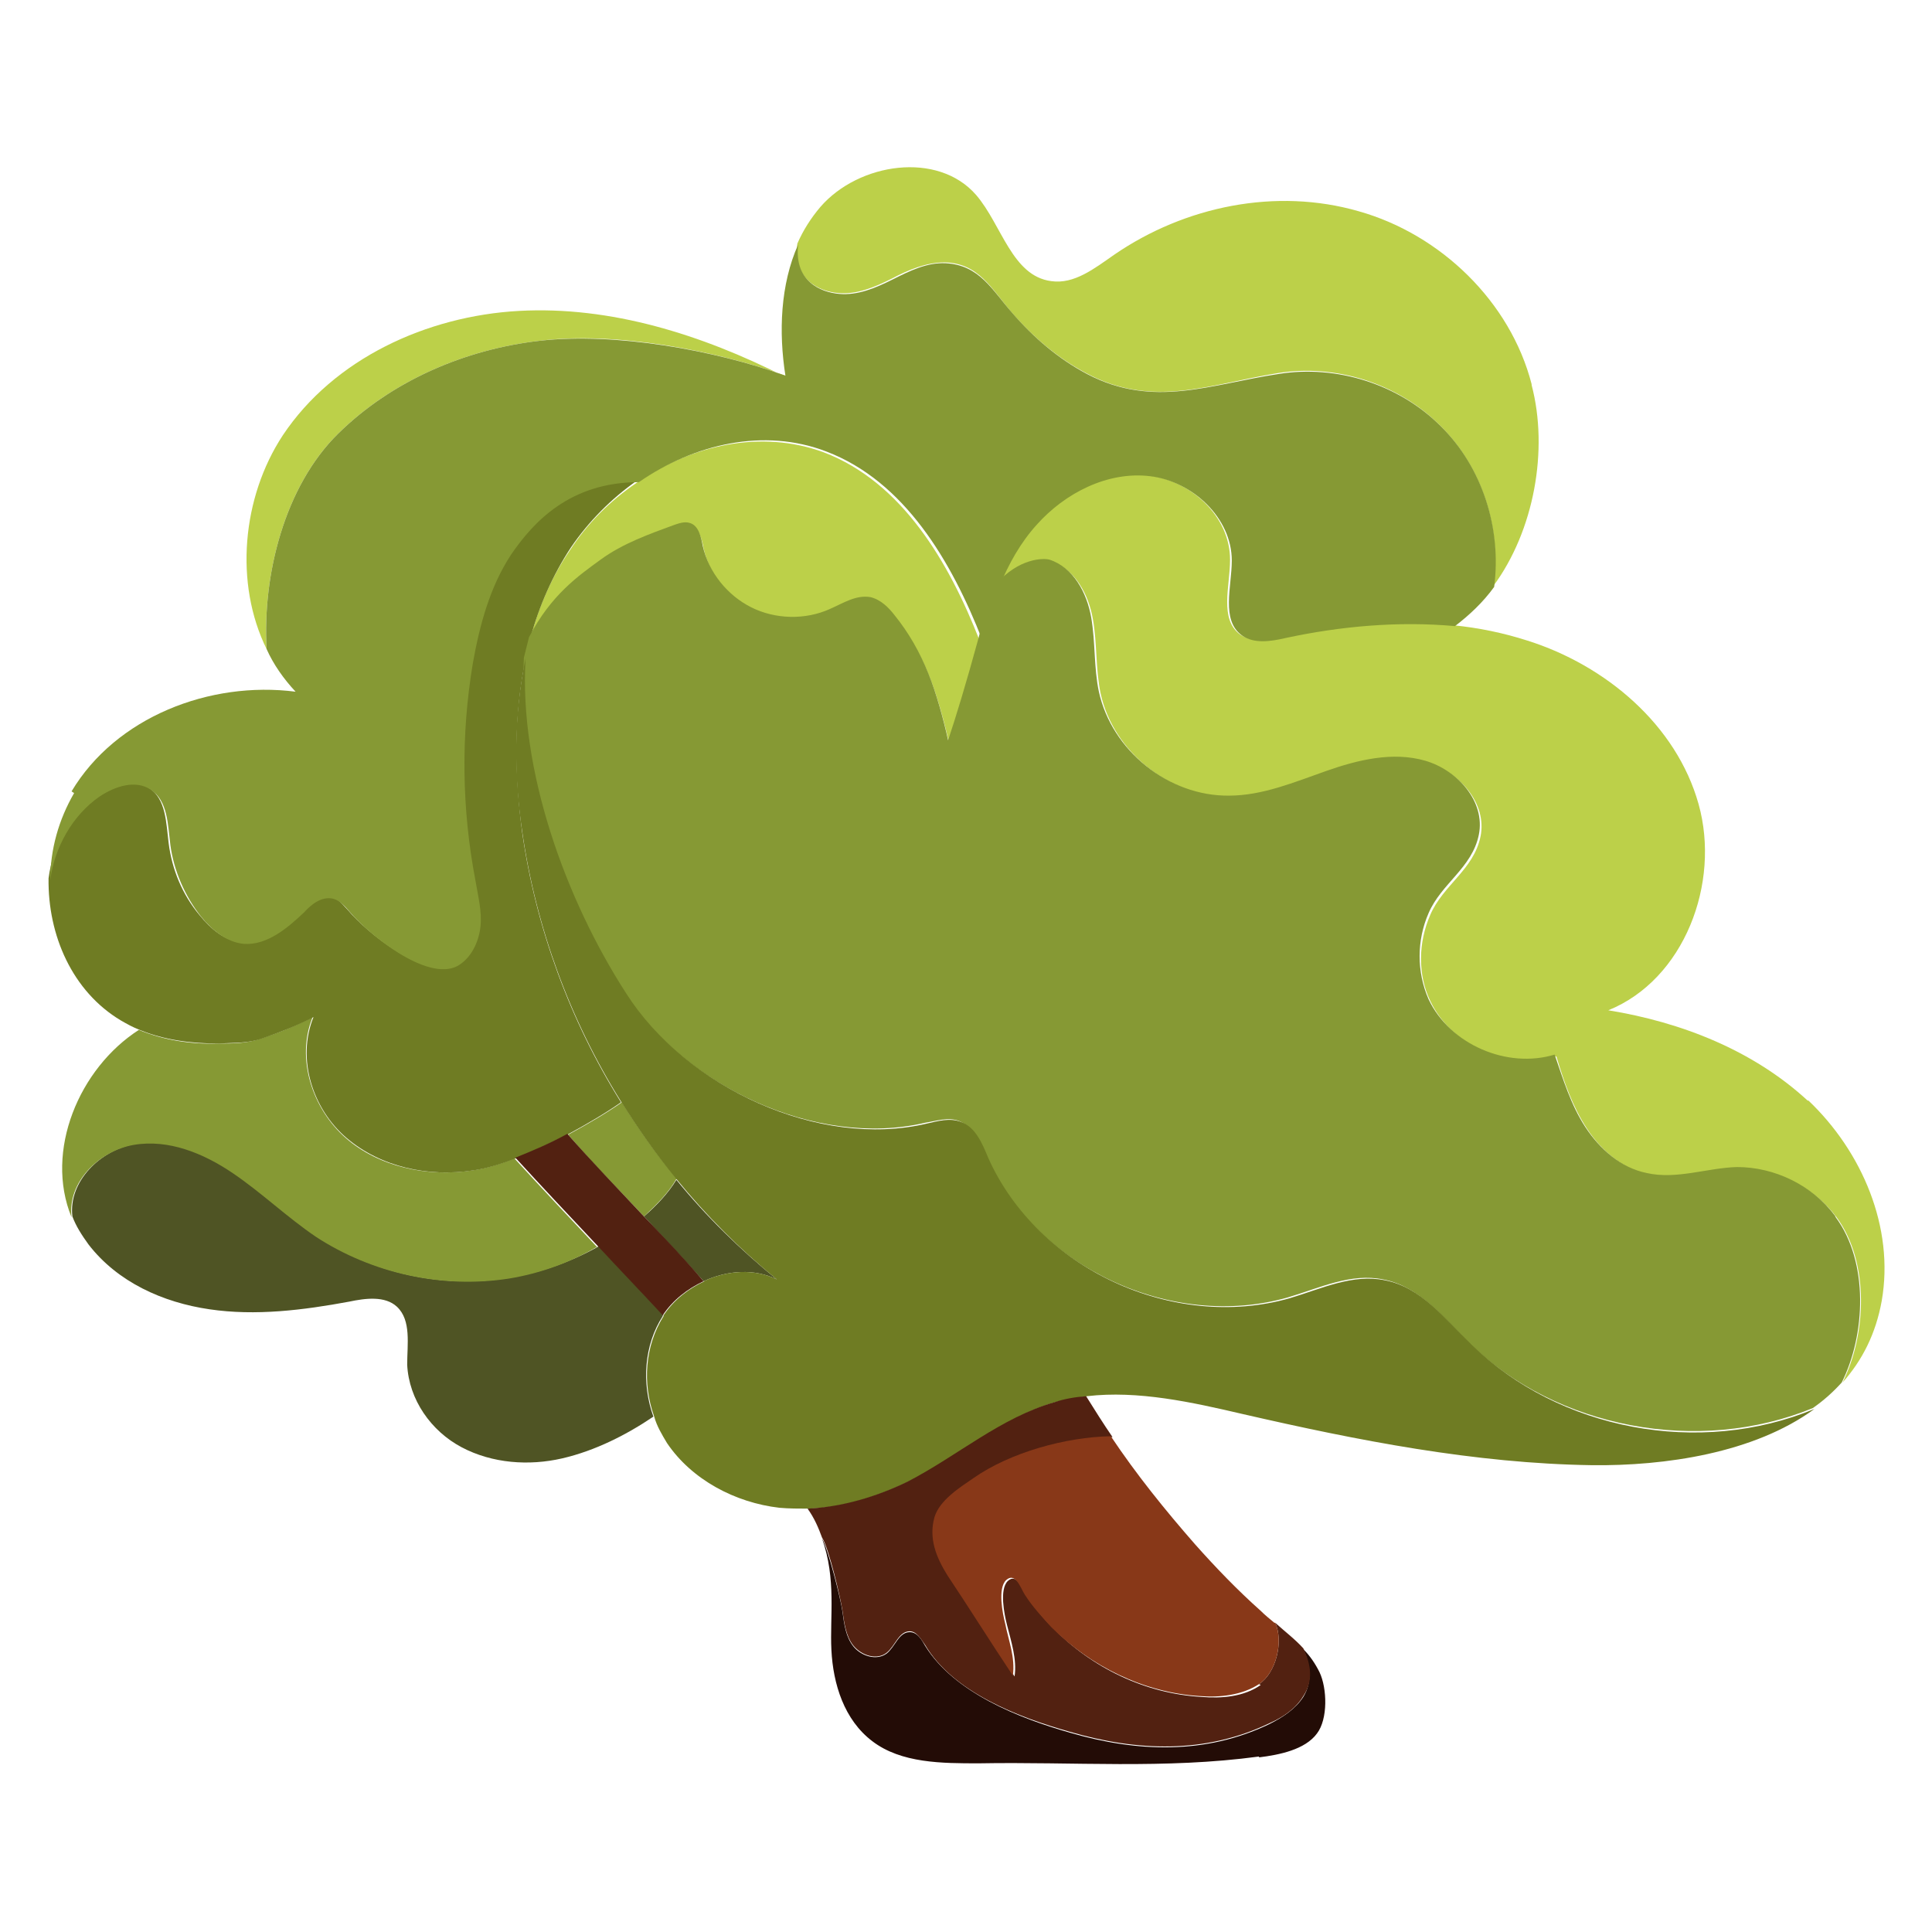 <?xml version="1.0" encoding="UTF-8"?>
<svg xmlns="http://www.w3.org/2000/svg" id="Ebene_1" data-name="Ebene 1" version="1.1" viewBox="0 0 226.8 226.8">
  <defs>
    <style>
      .cls-1 {
        fill: #522111;
      }

      .cls-1, .cls-2, .cls-3, .cls-4, .cls-5, .cls-6, .cls-7 {
        stroke-width: 0px;
      }

      .cls-2 {
        fill: #4f5424;
      }

      .cls-3 {
        fill: #883818;
      }

      .cls-4 {
        fill: #230c06;
      }

      .cls-5 {
        fill: #bcd049;
      }

      .cls-6 {
        fill: #6f7c23;
      }

      .cls-7 {
        fill: #869934;
      }
    </style>
  </defs>
  <path class="cls-5" d="M115,75.1c-1.5,5.5-2.7,9.4-3.6,12.1-.5-2.3-1.4-5.6-2.3-7.8-1-2.5-2.3-4.8-4-6.9-.7-1-1.6-1.9-2.8-2.1-1.6-.4-3.2.7-4.8,1.4-2.9,1.3-6.4,1.2-9.2-.2-2.8-1.4-5-4.1-5.7-7.2-.2-1.1-.5-2.3-1.5-2.7-.6-.2-1.2,0-1.8.2-3,1.1-6.1,2.2-8.7,4.1-2.6,1.9-5.8,4.1-8.4,9.1,1-3.7,2.5-7.3,4.7-10.5,2-3.1,4.7-5.8,7.8-7.9,6.5-4.5,14.7-6.3,22-3.6,9.2,3.5,14.7,12.9,18.3,22.1Z"></path>
  <path class="cls-2" d="M77.8,154.4s0,0,0,.1c-2.2,3.4-2.5,7.9-1.1,11.8h0c-3.1,2.1-6.8,4-10.7,4.9-3.9.9-8.2.6-11.8-1.3-3.6-1.9-6.2-5.6-6.4-9.7,0-2.4.5-5.2-1.2-6.8-1.4-1.3-3.7-1-5.6-.6-5.4,1-11,1.7-16.4.9-5.5-.8-10.8-3.2-14.2-7.6-.8-1.1-1.5-2.2-1.9-3.3-.5-4.1,3.3-7.8,7.3-8.5,4-.7,8.1,1,11.6,3.3,3.4,2.3,6.4,5.2,9.8,7.5,6.6,4.4,14.8,6.2,22.6,4.9,3.7-.6,7.3-1.9,10.5-3.7h0c2.5,2.7,5.1,5.4,7.6,8.1Z"></path>
  <path class="cls-7" d="M70.2,146.3h0c-3.2,1.9-6.8,3.2-10.5,3.8-7.8,1.2-16-.6-22.6-4.9-3.4-2.3-6.4-5.2-9.8-7.5-3.4-2.3-7.5-4-11.6-3.3-4,.7-7.8,4.3-7.3,8.5-3.2-7.8.9-17.5,7.9-22h0c2.9,1.2,6.1,1.7,9.2,1.6,1.8,0,3.5,0,5.2-.6,2.1-.7,4.1-1.5,6-2.5-2,4.9,0,10.8,3.9,14.2s9.6,4.6,14.8,3.8c1.5-.2,3.2-.7,5-1.4,3.2,3.5,6.4,6.9,9.7,10.4Z"></path>
  <path class="cls-5" d="M92.2,44.1c-8.3-3-20-5.2-28.8-4.1-8.8,1-17.4,4.7-23.7,10.9-6.3,6.2-8.9,16.6-8.4,25.3-3.8-7.7-2.9-17.8,1.9-25.1,6-9,16.9-14,27.7-14.6s21.5,2.8,31.2,7.7Z"></path>
  <path class="cls-2" d="M91.2,150.2c-2.6-1.3-5.8-1.1-8.6.2-2.3-2.6-4.7-5.1-7-7.6,1.5-1.3,2.9-2.8,3.8-4.3h0c3.5,4.3,7.5,8.2,11.8,11.7h0Z"></path>
  <path class="cls-7" d="M79.4,138.4h0c-.9,1.6-2.3,3-3.8,4.4-3-3.2-6.1-6.3-8.9-9.6h0c2.4-1.3,4.6-2.6,6.3-3.8h0c2,3.2,4.1,6.2,6.5,9Z"></path>
  <path class="cls-6" d="M62.3,75c-.2.8-.4,1.6-.6,2.4-1.4,6.6-1.3,13.6-.4,20.3,1.6,11.2,5.6,22.1,11.6,31.7h0c-1.7,1.2-3.9,2.5-6.3,3.8h0c-2,1-4.1,2-6.1,2.8-1.8.7-3.5,1.2-5,1.4-5.2.8-10.8-.4-14.8-3.8s-5.9-9.3-3.9-14.2c-1.9,1-4,1.8-6,2.5-1.7.6-3.4.5-5.2.6-3.1,0-6.3-.4-9.2-1.6-.8-.3-1.5-.7-2.2-1.1-5.7-3.4-8.6-10-8.5-16.7h0c.5-3.9,2.6-7.6,5.8-9.8,1.8-1.2,4.2-2,6-.8,2,1.3,2,4.1,2.3,6.5.4,3.1,1.6,6,3.6,8.4,1.3,1.6,3,3.1,5,3.2,2.8.3,5.1-1.8,7.1-3.7,1-.9,2.2-1.9,3.4-1.6.9.2,1.4,1,2,1.6,2.1,2.5,9,8.2,12.6,6.3,1.6-.9,2.5-2.8,2.7-4.6.2-1.9-.2-3.7-.6-5.5-1.6-8.4-1.7-17-.3-25.4.7-4.5,1.9-9,4.5-12.8,2.5-3.8,6.8-8.4,15-8.5-3,2.1-5.7,4.8-7.8,7.9-2.1,3.2-3.7,6.8-4.7,10.5Z"></path>
  <path class="cls-5" d="M212.3,129.2c6.3,6,10.1,14.9,8.6,23.5-.7,3.9-2.3,7-4.6,9.6,2.8-5.6,3.2-14.1-.7-19.4-2.6-3.5-7-5.7-11.5-5.7-3.6,0-7.1,1.4-10.6.7-3-.7-5.5-2.8-7.2-5.4-1.7-2.6-2.7-5.5-3.6-8.5-5.6,1.8-12.3-1.2-14.8-6.5-1.5-3.1-1.4-6.9,0-10.1,1.5-3.5,5.1-5.3,5.9-9.2.8-3.9-2.5-7.6-6.3-8.7s-7.8,0-11.6,1.2c-3.7,1.3-7.5,2.8-11.4,2.9-7.1,0-13.8-5.3-15.3-12.2-.6-2.9-.4-5.9-.9-8.7-.5-2.9-2.1-5.9-4.9-6.8-.7-.2-3.6-.2-6.3,2.9,1.1-2.6,2.5-5.1,4.4-7.3,3.3-3.8,8.3-6.3,13.3-5.7,5,.6,9.6,4.8,9.6,9.9,0,3.1-1.3,7,1.2,8.8,1.5,1,3.4.6,5.1.3,6.5-1.3,13.3-2.1,19.9-1.4,3,.3,5.9.9,8.7,1.8,9.2,2.9,17.5,9.9,20.1,19.2,2.6,9.3-1.7,20.6-10.6,24.2,8.6,1.4,17,4.7,23.4,10.6Z"></path>
  <path class="cls-7" d="M215.5,142.9c3.9,5.3,3.5,13.8.7,19.4-1,1.1-2.1,2.1-3.4,3h0c-13.4,5.5-30,2.4-40.3-7.6-3-3-5.9-6.7-10.1-7.5-3.8-.8-7.5,1-11.2,2.1-13.6,3.9-29.6-3.5-35.4-16.5-.7-1.7-1.5-3.5-3.2-4.2-1.3-.5-2.7,0-4,.2-12.7,3-28.3-4.3-35.3-15.3-7-11-12.5-26.2-11.8-39.3.2-.8.4-1.6.6-2.4,2.6-5,5.8-7.2,8.4-9.1,2.6-1.9,5.7-3,8.7-4.1.6-.2,1.2-.4,1.8-.2,1,.3,1.3,1.6,1.5,2.7.7,3.1,2.9,5.8,5.7,7.2,2.8,1.4,6.3,1.5,9.2.2,1.6-.7,3.1-1.7,4.8-1.4,1.2.3,2.1,1.2,2.8,2.1,1.7,2.1,3,4.4,4,6.9.9,2.2,1.8,5.5,2.3,7.8.9-2.7,2.1-6.6,3.6-12.1.5-2.1,1.2-4.2,2-6.2,2.7-3.1,5.6-3.1,6.3-2.9,2.8.9,4.4,3.9,4.9,6.8.5,2.9.3,5.9.9,8.7,1.5,6.9,8.2,12.3,15.3,12.2,3.9,0,7.7-1.6,11.4-2.9,3.7-1.3,7.8-2.3,11.6-1.2s7.1,4.8,6.3,8.7c-.8,3.9-4.4,5.7-5.9,9.2-1.4,3.2-1.4,6.9,0,10.1,2.5,5.3,9.2,8.2,14.8,6.5,1,2.9,1.9,5.9,3.6,8.5,1.7,2.6,4.2,4.8,7.2,5.4,3.5.8,7.1-.6,10.6-.7,4.4,0,8.8,2.1,11.5,5.7Z"></path>
  <path class="cls-5" d="M179.8,45.2c2,7.6.3,17.1-4.5,23.6,1-6.9-1.4-14.1-6.3-18.9-4.9-4.9-12.2-7.2-19-6.1-8,1.3-14.7,4.2-22.5,0-3.4-1.8-6.3-4.3-8.8-7.2-2.3-2.7-3.8-5.7-7.8-5.8-2.2,0-4.3.9-6.2,1.9-2,1-4.1,1.9-6.3,1.7-2.2-.2-5.3-1.5-4.8-5.8.7-1.6,1.6-3,2.7-4.3,4.5-5.2,13.8-6.6,18.3-1.4,3,3.5,4.2,9.5,8.8,10.1,2.7.4,5.1-1.5,7.4-3.1,8.3-5.7,19-7.9,28.7-5.1,9.6,2.7,17.8,10.6,20.3,20.3Z"></path>
  <path class="cls-7" d="M8.4,92.9c5.2-8.7,16.2-13,26.3-11.7-1.4-1.5-2.6-3.2-3.4-5h0c-.5-8.7,2.1-19.1,8.4-25.3,6.3-6.2,14.9-9.9,23.7-10.9,8.8-1,20.5,1.1,28.8,4.1-.8-5.1-.6-10.7,1.5-15.4-.5,4.3,2.6,5.6,4.8,5.8,2.2.2,4.3-.7,6.3-1.7,2-1,4-2,6.2-1.9,4,.2,5.5,3.2,7.8,5.8,2.5,2.9,5.4,5.4,8.8,7.2,7.8,4.1,14.5,1.2,22.5,0,6.8-1.1,14.1,1.2,19,6.1,4.9,4.8,7.2,12,6.3,18.9-1.3,1.8-2.9,3.3-4.6,4.6-6.6-.6-13.4,0-19.9,1.4-1.7.4-3.7.7-5.1-.3-2.5-1.8-1.2-5.7-1.2-8.8,0-5-4.6-9.3-9.6-9.9-5-.6-10,2-13.3,5.7-1.9,2.1-3.3,4.6-4.4,7.3-.8,2-1.5,4.1-2,6.2-3.6-9.2-9.1-18.6-18.3-22.1-7.3-2.8-15.5-.9-22,3.6-8.1,0-12.4,4.7-15,8.5-2.5,3.8-3.7,8.3-4.5,12.8-1.4,8.4-1.3,17,.3,25.4.3,1.8.8,3.7.6,5.5-.2,1.8-1.1,3.7-2.7,4.6-3.6,1.9-10.5-3.8-12.6-6.3-.6-.7-1.2-1.4-2-1.6-1.3-.3-2.5.6-3.4,1.6-2,1.9-4.4,3.9-7.1,3.7-2-.2-3.7-1.6-5-3.2-1.9-2.4-3.2-5.4-3.6-8.4-.3-2.4-.3-5.2-2.3-6.5-1.8-1.2-4.2-.4-6,.8-3.2,2.2-5.3,6-5.8,9.8,0-3.6,1-7.1,2.8-10.2Z"></path>
  <path class="cls-6" d="M82.6,150.4c2.8-1.3,6-1.5,8.6-.2h0c-4.3-3.5-8.3-7.5-11.8-11.8-2.4-2.9-4.5-5.9-6.5-9.1-6-9.6-10-20.5-11.6-31.7-1-6.7-1-13.7.4-20.3-.8,13.1,4.7,28.3,11.8,39.3,7,11,22.6,18.3,35.3,15.3,1.3-.3,2.7-.7,4-.2,1.7.6,2.5,2.5,3.2,4.2,5.8,13,21.7,20.4,35.4,16.5,3.7-1.1,7.4-2.9,11.2-2.1,4.2.8,7,4.5,10.1,7.5,10.3,10.1,26.8,13.2,40.3,7.6-7.1,5.2-17.6,6.7-26.1,6.6-13.8-.2-27.5-2.9-41-6-6-1.4-12.3-2.8-18.3-2.1-1.2.2-2.5.4-3.7.7-6.3,1.8-11.3,6.4-17.2,9.3-3.7,1.8-7.7,3.1-11.8,3.2-1.1,0-2.3,0-3.4-.1-5.2-.6-10.3-3.3-13.2-7.6-.6-1-1.2-2-1.5-3.1-1.4-3.9-1.1-8.3,1.1-11.8,0,0,0,0,0-.1,1.2-1.8,2.9-3.1,4.8-4Z"></path>
  <path class="cls-1" d="M82.6,150.4c-1.9.9-3.6,2.2-4.8,4-2.5-2.7-5.1-5.4-7.6-8.1-3.2-3.4-6.5-6.9-9.7-10.4,2-.8,4.1-1.7,6.1-2.8,2.9,3.3,5.9,6.4,8.9,9.6,2.4,2.5,4.8,5,7,7.6Z"></path>
  <path class="cls-4" d="M147.8,206.2c-11.1,1.5-21.7.6-32.9.8-4.3,0-9.1,0-12.5-2.6-3.3-2.5-4.6-6.7-4.8-10.7-.2-3.9.6-8.3-1.1-13.1h0c.7,1.2,2.2,7.1,2.4,8.6s.4,3,1.3,4.1c.9,1.1,2.7,1.7,3.9.8,1-.8,1.4-2.5,2.7-2.5.9,0,1.4.9,1.8,1.6,3.4,5.5,11,8.5,17,10.2,7.9,2.3,15.9,2.6,23.4-1,1.6-.8,3.1-1.8,4-3.2,1.1-1.8.8-3.8,0-5.6.8.8,1.4,1.7,1.9,2.7.9,1.9,1,5.5-.3,7.2-1.4,1.9-4.4,2.5-6.8,2.8Z"></path>
  <path class="cls-1" d="M147.8,197.7c2-1.3,2.9-5,1.9-7.2,1.1,1,2.3,1.9,3.3,3,.9,1.9,1.2,3.8,0,5.6-.9,1.5-2.4,2.5-4,3.2-7.5,3.6-15.5,3.3-23.4,1-6-1.7-13.7-4.6-17-10.2-.5-.7-1-1.6-1.8-1.6-1.3,0-1.7,1.7-2.7,2.5-1.1.9-2.9.4-3.9-.8-.9-1.1-1.1-2.7-1.3-4.1s-1.6-7.4-2.4-8.6h0c-.4-1.1-.9-2.3-1.7-3.4,4.1-.2,8.1-1.4,11.8-3.2,5.8-3,10.9-7.5,17.2-9.3,1.2-.4,2.4-.6,3.7-.7,1,1.6,2,3.2,3.1,4.8-5.3.1-11.8,1.9-16.1,4.9-1.6,1.1-4,2.7-4.6,4.6-.7,2.5.2,4.7,1.5,6.8,2.6,3.9,5.1,7.9,7.7,11.8.3-2-.4-4.1-.9-6.1-.3-1.2-.9-4.1.1-5.1,1.1-1,1.6.9,2.2,1.7.9,1.3,1.9,2.6,3.1,3.8,4.6,4.7,10.8,7.7,17.4,8.1,2.4.2,5,0,7-1.4Z"></path>
  <path class="cls-3" d="M149.7,190.5c1,2.2.1,5.9-1.9,7.2s-4.6,1.6-7,1.4c-6.5-.4-12.8-3.5-17.4-8.1-1.1-1.2-2.2-2.4-3.1-3.8-.5-.8-1.1-2.7-2.2-1.7-1,1-.4,3.9-.1,5.1.4,2,1.2,4,.9,6.1-2.6-3.9-5.1-7.9-7.7-11.8-1.3-2.1-2.2-4.3-1.5-6.8.6-2,3-3.5,4.6-4.6,4.3-3,10.8-4.8,16.1-4.9,3,4.5,6.4,8.7,9.9,12.7,2.4,2.7,5,5.4,7.7,7.8.5.5,1,.9,1.6,1.4Z"></path>
</svg>
